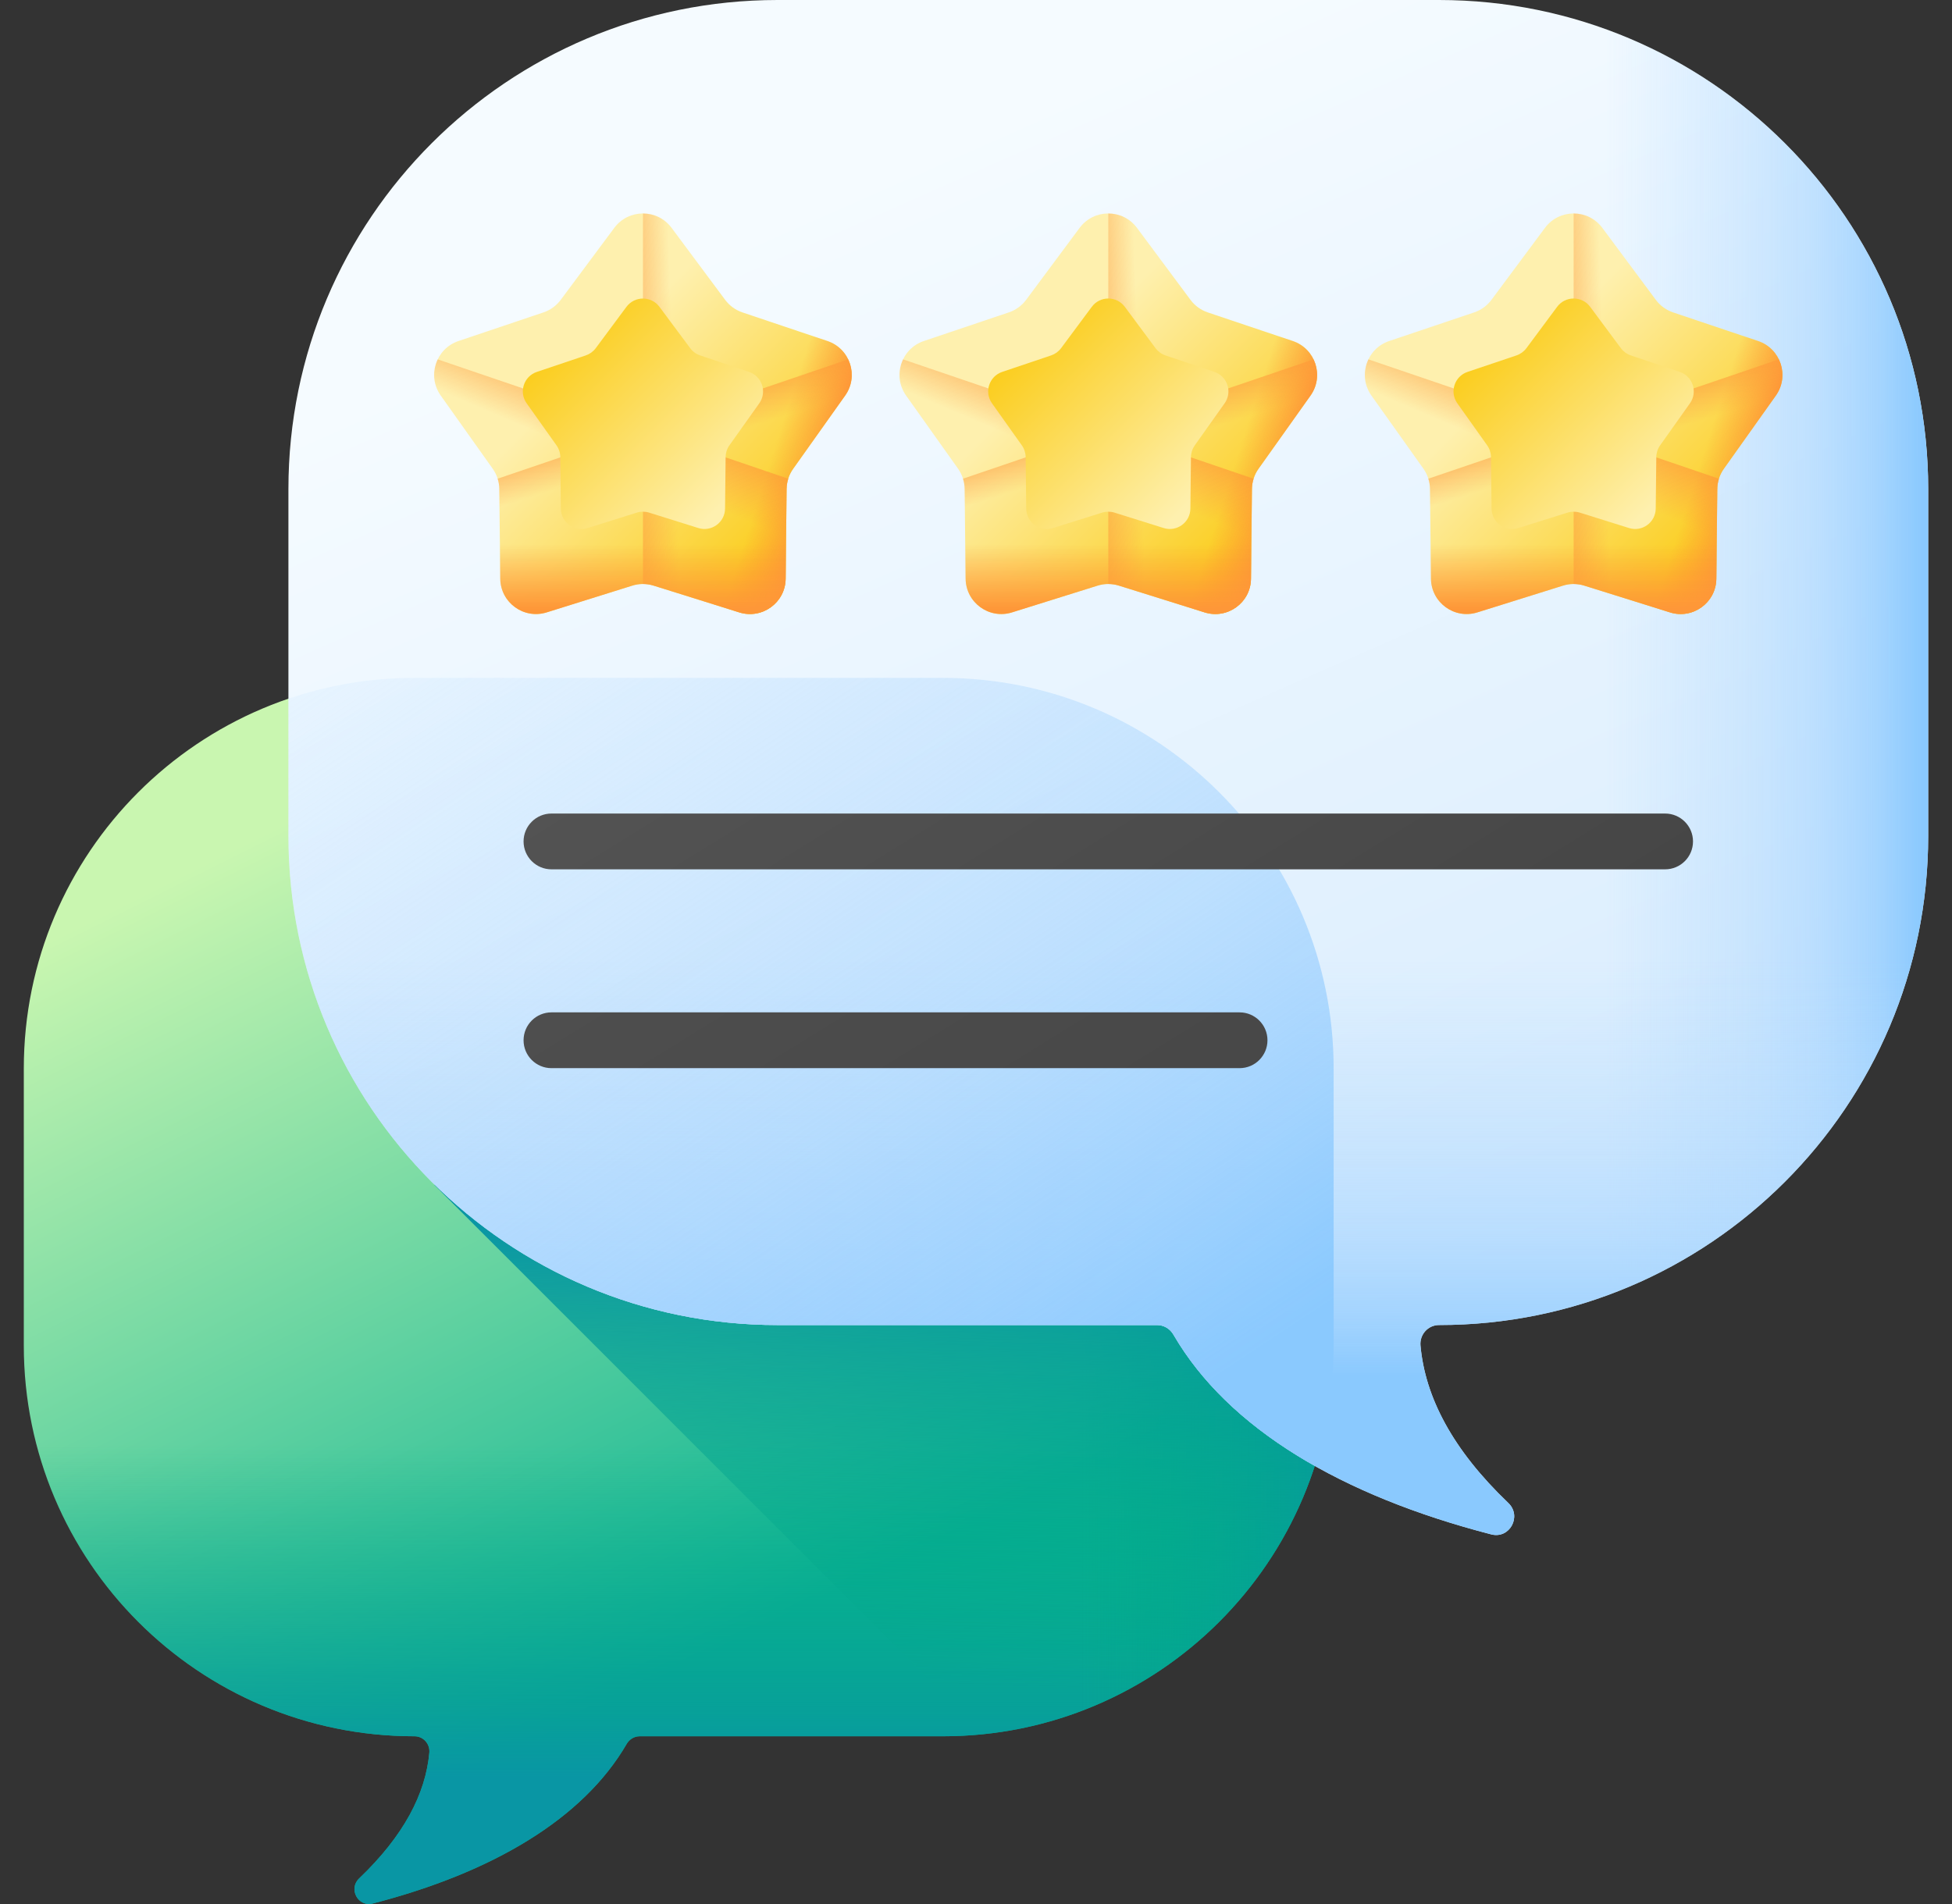 <svg width="41" height="40" viewBox="0 0 41 40" fill="none" xmlns="http://www.w3.org/2000/svg">
<rect x="0" y="0" width="41" height="40" fill="#333333" stroke="none"/>
<g clip-path="url(#clip0_4_7254)">
<path d="M8.707 14.241H19.805C24.337 14.241 28.012 17.915 28.012 22.448V28.269C28.012 32.802 24.337 36.476 19.805 36.476H13.435C13.322 36.476 13.22 36.539 13.163 36.637C12.246 38.216 10.337 39.342 7.83 39.989C7.52 40.069 7.312 39.683 7.544 39.462C8.48 38.568 8.94 37.685 9.018 36.82C9.034 36.636 8.892 36.476 8.707 36.476C4.174 36.476 0.5 32.802 0.5 28.269V22.448C0.5 17.915 4.174 14.241 8.707 14.241Z" fill="url(#paint0_linear_4_7254)"/>
<path d="M0.5 22.583V28.269C0.5 32.802 4.174 36.476 8.707 36.476C8.892 36.476 9.034 36.636 9.018 36.82C8.94 37.685 8.48 38.568 7.544 39.462C7.312 39.683 7.52 40.069 7.83 39.989C10.337 39.341 12.246 38.216 13.163 36.636C13.22 36.539 13.322 36.476 13.435 36.476H19.805C24.337 36.476 28.012 32.802 28.012 28.269V22.583H0.5Z" fill="url(#paint1_linear_4_7254)"/>
<path d="M19.805 14.241H13.027V36.852C13.074 36.781 13.121 36.709 13.163 36.636C13.22 36.539 13.322 36.476 13.435 36.476H19.805C24.337 36.476 28.012 32.802 28.012 28.269V22.448C28.012 17.915 24.337 14.241 19.805 14.241Z" fill="url(#paint2_linear_4_7254)"/>
<path d="M9.118 24.889L20.66 36.432C24.791 36.004 28.012 32.513 28.012 28.269V24.889H9.118Z" fill="url(#paint3_linear_4_7254)"/>
<path d="M30.225 0H16.332C10.658 0 6.058 4.6 6.058 10.274V17.562C6.058 23.237 10.658 27.837 16.332 27.837H24.306C24.448 27.837 24.576 27.915 24.647 28.038C25.795 30.015 28.184 31.424 31.323 32.235C31.711 32.335 31.971 31.852 31.681 31.575C30.509 30.456 29.933 29.35 29.836 28.267C29.816 28.037 29.994 27.837 30.225 27.837C35.9 27.837 40.5 23.237 40.5 17.562V10.274C40.5 4.6 35.9 0 30.225 0Z" fill="url(#paint4_linear_4_7254)"/>
<path d="M30.225 0H21.008V27.837H24.306C24.448 27.837 24.576 27.915 24.647 28.038C25.795 30.015 28.184 31.424 31.323 32.235C31.711 32.335 31.971 31.852 31.681 31.575C30.509 30.456 29.933 29.35 29.836 28.267C29.816 28.037 29.994 27.837 30.225 27.837C35.9 27.837 40.5 23.237 40.5 17.562V10.274C40.5 4.6 35.9 0 30.225 0Z" fill="url(#paint5_linear_4_7254)"/>
<path d="M40.5 10.443V17.562C40.5 23.237 35.9 27.837 30.225 27.837C29.994 27.837 29.816 28.037 29.836 28.267C29.933 29.35 30.509 30.456 31.681 31.575C31.971 31.852 31.711 32.335 31.323 32.235C28.184 31.424 25.795 30.015 24.647 28.038C24.576 27.915 24.448 27.837 24.306 27.837H16.332C10.658 27.837 6.058 23.237 6.058 17.562V10.443H40.5Z" fill="url(#paint6_linear_4_7254)"/>
<path d="M28.012 22.448C28.012 17.915 24.337 14.241 19.805 14.241H8.707C7.78 14.241 6.889 14.395 6.058 14.678V17.562C6.058 23.237 10.658 27.837 16.332 27.837H24.306C24.448 27.837 24.576 27.915 24.647 28.038C25.283 29.133 26.3 30.054 27.615 30.795C27.872 30 28.012 29.151 28.012 28.269V22.448Z" fill="url(#paint7_linear_4_7254)"/>
<path d="M34.974 17.091H11.583C11.26 17.091 10.997 17.354 10.997 17.677C10.997 18.001 11.26 18.263 11.583 18.263H34.974C35.298 18.263 35.56 18.001 35.56 17.677C35.56 17.354 35.298 17.091 34.974 17.091Z" fill="url(#paint8_linear_4_7254)"/>
<path d="M26.036 21.268H11.583C11.26 21.268 10.997 21.53 10.997 21.854C10.997 22.178 11.26 22.44 11.583 22.44H26.036C26.359 22.44 26.622 22.178 26.622 21.854C26.622 21.53 26.359 21.268 26.036 21.268Z" fill="url(#paint9_linear_4_7254)"/>
<path d="M13.729 12.303L15.526 12.865C16.007 13.016 16.497 12.66 16.502 12.157L16.522 10.273C16.524 10.12 16.572 9.971 16.661 9.847L17.751 8.311C18.043 7.901 17.856 7.325 17.379 7.164L15.594 6.563C15.449 6.514 15.322 6.422 15.231 6.299L14.107 4.788C13.807 4.383 13.202 4.383 12.902 4.788L11.778 6.299C11.687 6.422 11.56 6.514 11.415 6.563L9.631 7.164C9.153 7.325 8.966 7.901 9.258 8.311L10.348 9.846C10.437 9.971 10.486 10.12 10.487 10.273L10.508 12.156C10.513 12.66 11.002 13.016 11.483 12.865L13.28 12.303C13.426 12.257 13.583 12.257 13.729 12.303Z" fill="url(#paint10_linear_4_7254)"/>
<path d="M9.194 7.55C9.081 7.785 9.09 8.075 9.258 8.311L10.348 9.846C10.437 9.971 10.486 10.12 10.487 10.273L10.507 12.156C10.513 12.66 11.002 13.016 11.483 12.865L13.28 12.303C13.426 12.257 13.583 12.257 13.729 12.303L15.526 12.865C16.007 13.016 16.497 12.66 16.502 12.156L16.522 10.273C16.523 10.2 16.535 10.127 16.557 10.057L9.194 7.55Z" fill="url(#paint11_linear_4_7254)"/>
<path d="M17.816 7.55C17.928 7.785 17.919 8.075 17.752 8.311L16.661 9.846C16.572 9.971 16.524 10.12 16.522 10.273L16.502 12.156C16.497 12.66 16.007 13.016 15.527 12.865L13.729 12.303C13.583 12.257 13.427 12.257 13.28 12.303L11.483 12.865C11.003 13.016 10.513 12.66 10.508 12.156L10.487 10.273C10.487 10.2 10.475 10.127 10.453 10.057L17.816 7.55Z" fill="url(#paint12_linear_4_7254)"/>
<path d="M17.379 7.164L15.594 6.563C15.449 6.514 15.322 6.422 15.231 6.299L14.108 4.788C13.957 4.586 13.731 4.485 13.505 4.485V12.268C13.58 12.268 13.656 12.28 13.729 12.303L15.526 12.865C16.007 13.016 16.497 12.66 16.502 12.157L16.522 10.273C16.524 10.12 16.572 9.971 16.661 9.847L17.751 8.311C18.043 7.901 17.856 7.325 17.379 7.164Z" fill="url(#paint13_linear_4_7254)"/>
<path d="M17.379 7.164L15.594 6.563C15.449 6.514 15.322 6.422 15.231 6.299L14.108 4.788C13.957 4.586 13.731 4.485 13.505 4.485V12.268C13.58 12.268 13.656 12.28 13.729 12.303L15.526 12.865C16.007 13.016 16.497 12.66 16.502 12.157L16.522 10.273C16.524 10.12 16.572 9.971 16.661 9.847L17.751 8.311C18.043 7.901 17.856 7.325 17.379 7.164Z" fill="url(#paint14_linear_4_7254)"/>
<path d="M10.456 10.069C10.475 10.135 10.486 10.204 10.487 10.273L10.507 12.156C10.513 12.66 11.002 13.016 11.483 12.865L13.28 12.303C13.426 12.257 13.583 12.257 13.729 12.303L15.526 12.865C16.007 13.016 16.496 12.66 16.502 12.156L16.522 10.273C16.523 10.204 16.534 10.135 16.553 10.069H10.456Z" fill="url(#paint15_linear_4_7254)"/>
<path d="M13.634 10.769L14.668 11.093C14.944 11.18 15.226 10.975 15.229 10.685L15.241 9.602C15.242 9.514 15.269 9.428 15.32 9.356L15.948 8.473C16.115 8.237 16.008 7.906 15.733 7.813L14.707 7.467C14.623 7.439 14.55 7.386 14.498 7.316L13.851 6.446C13.679 6.214 13.331 6.214 13.158 6.446L12.512 7.316C12.459 7.386 12.386 7.439 12.303 7.467L11.276 7.813C11.001 7.906 10.894 8.237 11.062 8.473L11.689 9.356C11.74 9.428 11.768 9.514 11.769 9.602L11.78 10.685C11.784 10.975 12.065 11.18 12.342 11.093L13.376 10.769C13.46 10.743 13.55 10.743 13.634 10.769Z" fill="url(#paint16_linear_4_7254)"/>
<path d="M23.503 12.303L25.3 12.865C25.781 13.016 26.271 12.66 26.276 12.157L26.296 10.273C26.298 10.12 26.346 9.971 26.435 9.847L27.526 8.311C27.817 7.901 27.63 7.325 27.153 7.164L25.368 6.563C25.223 6.514 25.096 6.422 25.005 6.299L23.882 4.788C23.581 4.383 22.976 4.383 22.676 4.788L21.553 6.299C21.461 6.422 21.335 6.514 21.189 6.563L19.405 7.164C18.928 7.325 18.741 7.901 19.032 8.311L20.123 9.846C20.211 9.971 20.26 10.12 20.261 10.273L20.282 12.156C20.287 12.66 20.777 13.016 21.257 12.865L23.054 12.303C23.201 12.257 23.357 12.257 23.503 12.303Z" fill="url(#paint17_linear_4_7254)"/>
<path d="M18.968 7.55C18.855 7.785 18.865 8.075 19.032 8.311L20.123 9.846C20.211 9.971 20.26 10.12 20.261 10.273L20.282 12.156C20.287 12.66 20.777 13.016 21.257 12.865L23.054 12.303C23.201 12.257 23.357 12.257 23.503 12.303L25.3 12.865C25.781 13.016 26.271 12.66 26.276 12.156L26.296 10.273C26.297 10.2 26.309 10.127 26.331 10.057L18.968 7.55Z" fill="url(#paint18_linear_4_7254)"/>
<path d="M27.59 7.55C27.703 7.785 27.693 8.075 27.526 8.311L26.435 9.846C26.347 9.971 26.298 10.12 26.297 10.273L26.276 12.156C26.271 12.66 25.781 13.016 25.301 12.865L23.503 12.303C23.357 12.257 23.201 12.257 23.055 12.303L21.257 12.865C20.777 13.016 20.287 12.66 20.282 12.156L20.262 10.273C20.261 10.2 20.249 10.127 20.227 10.057L27.59 7.55Z" fill="url(#paint19_linear_4_7254)"/>
<path d="M27.153 7.164L25.368 6.563C25.223 6.514 25.096 6.422 25.005 6.299L23.882 4.788C23.732 4.586 23.505 4.485 23.279 4.485V12.268C23.355 12.268 23.43 12.28 23.503 12.303L25.301 12.865C25.781 13.016 26.271 12.66 26.276 12.157L26.296 10.273C26.298 10.12 26.346 9.971 26.435 9.847L27.526 8.311C27.817 7.901 27.63 7.325 27.153 7.164Z" fill="url(#paint20_linear_4_7254)"/>
<path d="M27.153 7.164L25.368 6.563C25.223 6.514 25.096 6.422 25.005 6.299L23.882 4.788C23.732 4.586 23.505 4.485 23.279 4.485V12.268C23.355 12.268 23.43 12.28 23.503 12.303L25.301 12.865C25.781 13.016 26.271 12.66 26.276 12.157L26.296 10.273C26.298 10.12 26.346 9.971 26.435 9.847L27.526 8.311C27.817 7.901 27.63 7.325 27.153 7.164Z" fill="url(#paint21_linear_4_7254)"/>
<path d="M20.23 10.069C20.25 10.135 20.261 10.204 20.261 10.273L20.282 12.156C20.287 12.66 20.777 13.016 21.257 12.865L23.054 12.303C23.201 12.257 23.357 12.257 23.503 12.303L25.3 12.865C25.781 13.016 26.271 12.66 26.276 12.156L26.296 10.273C26.297 10.204 26.308 10.135 26.327 10.069H20.23Z" fill="url(#paint22_linear_4_7254)"/>
<path d="M23.408 10.769L24.442 11.093C24.718 11.18 25 10.975 25.003 10.685L25.015 9.602C25.016 9.514 25.044 9.428 25.095 9.356L25.722 8.473C25.89 8.237 25.782 7.906 25.508 7.813L24.481 7.467C24.397 7.439 24.325 7.386 24.272 7.316L23.626 6.446C23.453 6.213 23.105 6.213 22.932 6.446L22.286 7.316C22.233 7.386 22.16 7.439 22.077 7.467L21.05 7.813C20.776 7.906 20.668 8.237 20.836 8.473L21.463 9.356C21.514 9.428 21.542 9.514 21.543 9.602L21.555 10.685C21.558 10.975 21.839 11.18 22.116 11.093L23.15 10.769C23.234 10.743 23.324 10.743 23.408 10.769Z" fill="url(#paint23_linear_4_7254)"/>
<path d="M33.277 12.303L35.075 12.865C35.555 13.016 36.045 12.66 36.05 12.157L36.07 10.273C36.072 10.12 36.12 9.971 36.209 9.847L37.3 8.311C37.591 7.901 37.404 7.325 36.927 7.164L35.142 6.563C34.997 6.514 34.87 6.422 34.779 6.299L33.656 4.788C33.355 4.383 32.75 4.383 32.45 4.788L31.327 6.299C31.235 6.422 31.109 6.514 30.964 6.563L29.179 7.164C28.702 7.325 28.515 7.901 28.806 8.311L29.897 9.846C29.985 9.971 30.034 10.12 30.035 10.273L30.056 12.156C30.061 12.66 30.551 13.016 31.031 12.865L32.828 12.303C32.975 12.257 33.131 12.257 33.277 12.303Z" fill="url(#paint24_linear_4_7254)"/>
<path d="M28.742 7.55C28.629 7.785 28.639 8.075 28.806 8.311L29.897 9.846C29.985 9.971 30.034 10.12 30.035 10.273L30.056 12.156C30.061 12.66 30.551 13.016 31.031 12.865L32.828 12.303C32.974 12.257 33.131 12.257 33.277 12.303L35.075 12.865C35.555 13.016 36.045 12.66 36.05 12.156L36.07 10.273C36.071 10.2 36.083 10.127 36.105 10.057L28.742 7.55Z" fill="url(#paint25_linear_4_7254)"/>
<path d="M37.364 7.55C37.477 7.785 37.467 8.075 37.3 8.311L36.209 9.846C36.121 9.971 36.072 10.12 36.071 10.273L36.05 12.156C36.045 12.66 35.555 13.016 35.075 12.865L33.278 12.303C33.131 12.257 32.975 12.257 32.829 12.303L31.031 12.865C30.551 13.016 30.061 12.66 30.056 12.156L30.036 10.273C30.035 10.2 30.023 10.127 30.001 10.057L37.364 7.55Z" fill="url(#paint26_linear_4_7254)"/>
<path d="M36.927 7.164L35.142 6.563C34.997 6.514 34.871 6.422 34.779 6.299L33.656 4.788C33.506 4.586 33.279 4.485 33.053 4.485V12.268C33.129 12.268 33.204 12.28 33.277 12.303L35.075 12.865C35.555 13.016 36.045 12.66 36.05 12.157L36.071 10.273C36.072 10.12 36.121 9.971 36.209 9.847L37.3 8.311C37.591 7.901 37.404 7.325 36.927 7.164Z" fill="url(#paint27_linear_4_7254)"/>
<path d="M36.927 7.164L35.142 6.563C34.997 6.514 34.871 6.422 34.779 6.299L33.656 4.788C33.506 4.586 33.279 4.485 33.053 4.485V12.268C33.129 12.268 33.204 12.28 33.277 12.303L35.075 12.865C35.555 13.016 36.045 12.66 36.05 12.157L36.071 10.273C36.072 10.12 36.121 9.971 36.209 9.847L37.3 8.311C37.591 7.901 37.404 7.325 36.927 7.164Z" fill="url(#paint28_linear_4_7254)"/>
<path d="M30.004 10.069C30.024 10.135 30.035 10.204 30.035 10.273L30.056 12.156C30.061 12.66 30.551 13.016 31.031 12.865L32.828 12.303C32.974 12.257 33.131 12.257 33.277 12.303L35.075 12.865C35.555 13.016 36.045 12.66 36.05 12.156L36.07 10.273C36.071 10.204 36.082 10.135 36.102 10.069H30.004Z" fill="url(#paint29_linear_4_7254)"/>
<path d="M33.182 10.769L34.216 11.093C34.492 11.18 34.774 10.975 34.777 10.685L34.789 9.602C34.79 9.514 34.818 9.428 34.869 9.356L35.496 8.473C35.664 8.237 35.556 7.906 35.282 7.813L34.255 7.467C34.171 7.439 34.099 7.386 34.046 7.316L33.4 6.446C33.227 6.213 32.879 6.213 32.706 6.446L32.06 7.316C32.007 7.386 31.934 7.439 31.851 7.467L30.824 7.813C30.55 7.906 30.442 8.237 30.61 8.473L31.237 9.356C31.288 9.428 31.316 9.514 31.317 9.602L31.329 10.685C31.332 10.975 31.613 11.18 31.89 11.093L32.924 10.769C33.008 10.743 33.098 10.743 33.182 10.769Z" fill="url(#paint30_linear_4_7254)"/>
</g>
<defs>
<linearGradient id="paint0_linear_4_7254" x1="9.375" y1="15.597" x2="18.144" y2="33.136" gradientUnits="userSpaceOnUse">
<stop stop-color="#C9F6B0"/>
<stop offset="1" stop-color="#0BB494"/>
</linearGradient>
<linearGradient id="paint1_linear_4_7254" x1="14.256" y1="30.34" x2="14.256" y2="37.328" gradientUnits="userSpaceOnUse">
<stop stop-color="#00A887" stop-opacity="0"/>
<stop offset="0.36" stop-color="#01A58C" stop-opacity="0.36"/>
<stop offset="0.794" stop-color="#069C9A" stop-opacity="0.795"/>
<stop offset="1" stop-color="#0996A4"/>
</linearGradient>
<linearGradient id="paint2_linear_4_7254" x1="22.724" y1="25.546" x2="28.066" y2="25.546" gradientUnits="userSpaceOnUse">
<stop stop-color="#00A887" stop-opacity="0"/>
<stop offset="0.36" stop-color="#01A58C" stop-opacity="0.36"/>
<stop offset="0.794" stop-color="#069C9A" stop-opacity="0.795"/>
<stop offset="1" stop-color="#0996A4"/>
</linearGradient>
<linearGradient id="paint3_linear_4_7254" x1="18.313" y1="35.333" x2="18.582" y2="26.039" gradientUnits="userSpaceOnUse">
<stop stop-color="#00A887" stop-opacity="0"/>
<stop offset="0.36" stop-color="#01A58C" stop-opacity="0.36"/>
<stop offset="0.794" stop-color="#069C9A" stop-opacity="0.795"/>
<stop offset="1" stop-color="#0996A4"/>
</linearGradient>
<linearGradient id="paint4_linear_4_7254" x1="18.647" y1="3.443" x2="29.507" y2="28.004" gradientUnits="userSpaceOnUse">
<stop stop-color="#F5FBFF"/>
<stop offset="1" stop-color="#D8ECFE"/>
</linearGradient>
<linearGradient id="paint5_linear_4_7254" x1="33.706" y1="16.124" x2="40.393" y2="16.124" gradientUnits="userSpaceOnUse">
<stop stop-color="#B3DAFE" stop-opacity="0"/>
<stop offset="0.431" stop-color="#B1D9FE" stop-opacity="0.432"/>
<stop offset="0.666" stop-color="#A9D6FE" stop-opacity="0.666"/>
<stop offset="0.852" stop-color="#9BD0FE" stop-opacity="0.852"/>
<stop offset="1" stop-color="#8AC9FE"/>
</linearGradient>
<linearGradient id="paint6_linear_4_7254" x1="23.279" y1="20.155" x2="23.279" y2="28.903" gradientUnits="userSpaceOnUse">
<stop stop-color="#B3DAFE" stop-opacity="0"/>
<stop offset="0.431" stop-color="#B1D9FE" stop-opacity="0.432"/>
<stop offset="0.666" stop-color="#A9D6FE" stop-opacity="0.666"/>
<stop offset="0.852" stop-color="#9BD0FE" stop-opacity="0.852"/>
<stop offset="1" stop-color="#8AC9FE"/>
</linearGradient>
<linearGradient id="paint7_linear_4_7254" x1="9.139" y1="8.358" x2="23.591" y2="30.245" gradientUnits="userSpaceOnUse">
<stop stop-color="#B3DAFE" stop-opacity="0"/>
<stop offset="0.431" stop-color="#B1D9FE" stop-opacity="0.432"/>
<stop offset="0.666" stop-color="#A9D6FE" stop-opacity="0.666"/>
<stop offset="0.852" stop-color="#9BD0FE" stop-opacity="0.852"/>
<stop offset="1" stop-color="#8AC9FE"/>
</linearGradient>
<linearGradient id="paint8_linear_4_7254" x1="15.77" y1="5.503" x2="27.892" y2="25.157" gradientUnits="userSpaceOnUse">
<stop stop-color="#5A5A5A"/>
<stop offset="1" stop-color="#444444"/>
</linearGradient>
<linearGradient id="paint9_linear_4_7254" x1="8.051" y1="4.41" x2="23.572" y2="29.575" gradientUnits="userSpaceOnUse">
<stop stop-color="#5A5A5A"/>
<stop offset="1" stop-color="#444444"/>
</linearGradient>
<linearGradient id="paint10_linear_4_7254" x1="12.111" y1="7.924" x2="16.841" y2="12.654" gradientUnits="userSpaceOnUse">
<stop stop-color="#FEF0AE"/>
<stop offset="1" stop-color="#FAC600"/>
</linearGradient>
<linearGradient id="paint11_linear_4_7254" x1="12.911" y1="9.777" x2="13.602" y2="8.153" gradientUnits="userSpaceOnUse">
<stop stop-color="#FE9738" stop-opacity="0"/>
<stop offset="1" stop-color="#FE9738"/>
</linearGradient>
<linearGradient id="paint12_linear_4_7254" x1="14.041" y1="9.52" x2="13.653" y2="8.307" gradientUnits="userSpaceOnUse">
<stop stop-color="#FE9738" stop-opacity="0"/>
<stop offset="1" stop-color="#FE9738"/>
</linearGradient>
<linearGradient id="paint13_linear_4_7254" x1="14.164" y1="8.708" x2="12.693" y2="8.756" gradientUnits="userSpaceOnUse">
<stop stop-color="#FE9738" stop-opacity="0"/>
<stop offset="1" stop-color="#FE9738"/>
</linearGradient>
<linearGradient id="paint14_linear_4_7254" x1="16.316" y1="9.264" x2="17.386" y2="9.609" gradientUnits="userSpaceOnUse">
<stop stop-color="#FE9738" stop-opacity="0"/>
<stop offset="1" stop-color="#FE9738"/>
</linearGradient>
<linearGradient id="paint15_linear_4_7254" x1="13.505" y1="11.433" x2="13.505" y2="12.794" gradientUnits="userSpaceOnUse">
<stop stop-color="#FE9738" stop-opacity="0"/>
<stop offset="1" stop-color="#FE9738"/>
</linearGradient>
<linearGradient id="paint16_linear_4_7254" x1="15.119" y1="10.667" x2="11.002" y2="6.55" gradientUnits="userSpaceOnUse">
<stop stop-color="#FEF0AE"/>
<stop offset="1" stop-color="#FAC600"/>
</linearGradient>
<linearGradient id="paint17_linear_4_7254" x1="21.885" y1="7.924" x2="26.615" y2="12.654" gradientUnits="userSpaceOnUse">
<stop stop-color="#FEF0AE"/>
<stop offset="1" stop-color="#FAC600"/>
</linearGradient>
<linearGradient id="paint18_linear_4_7254" x1="22.686" y1="9.777" x2="23.376" y2="8.153" gradientUnits="userSpaceOnUse">
<stop stop-color="#FE9738" stop-opacity="0"/>
<stop offset="1" stop-color="#FE9738"/>
</linearGradient>
<linearGradient id="paint19_linear_4_7254" x1="23.815" y1="9.52" x2="23.427" y2="8.307" gradientUnits="userSpaceOnUse">
<stop stop-color="#FE9738" stop-opacity="0"/>
<stop offset="1" stop-color="#FE9738"/>
</linearGradient>
<linearGradient id="paint20_linear_4_7254" x1="23.939" y1="8.708" x2="22.467" y2="8.756" gradientUnits="userSpaceOnUse">
<stop stop-color="#FE9738" stop-opacity="0"/>
<stop offset="1" stop-color="#FE9738"/>
</linearGradient>
<linearGradient id="paint21_linear_4_7254" x1="26.09" y1="9.264" x2="27.161" y2="9.609" gradientUnits="userSpaceOnUse">
<stop stop-color="#FE9738" stop-opacity="0"/>
<stop offset="1" stop-color="#FE9738"/>
</linearGradient>
<linearGradient id="paint22_linear_4_7254" x1="23.279" y1="11.433" x2="23.279" y2="12.794" gradientUnits="userSpaceOnUse">
<stop stop-color="#FE9738" stop-opacity="0"/>
<stop offset="1" stop-color="#FE9738"/>
</linearGradient>
<linearGradient id="paint23_linear_4_7254" x1="24.893" y1="10.667" x2="20.776" y2="6.55" gradientUnits="userSpaceOnUse">
<stop stop-color="#FEF0AE"/>
<stop offset="1" stop-color="#FAC600"/>
</linearGradient>
<linearGradient id="paint24_linear_4_7254" x1="31.659" y1="7.924" x2="36.389" y2="12.654" gradientUnits="userSpaceOnUse">
<stop stop-color="#FEF0AE"/>
<stop offset="1" stop-color="#FAC600"/>
</linearGradient>
<linearGradient id="paint25_linear_4_7254" x1="32.46" y1="9.777" x2="33.15" y2="8.153" gradientUnits="userSpaceOnUse">
<stop stop-color="#FE9738" stop-opacity="0"/>
<stop offset="1" stop-color="#FE9738"/>
</linearGradient>
<linearGradient id="paint26_linear_4_7254" x1="33.589" y1="9.52" x2="33.201" y2="8.307" gradientUnits="userSpaceOnUse">
<stop stop-color="#FE9738" stop-opacity="0"/>
<stop offset="1" stop-color="#FE9738"/>
</linearGradient>
<linearGradient id="paint27_linear_4_7254" x1="33.713" y1="8.708" x2="32.241" y2="8.756" gradientUnits="userSpaceOnUse">
<stop stop-color="#FE9738" stop-opacity="0"/>
<stop offset="1" stop-color="#FE9738"/>
</linearGradient>
<linearGradient id="paint28_linear_4_7254" x1="35.864" y1="9.264" x2="36.935" y2="9.609" gradientUnits="userSpaceOnUse">
<stop stop-color="#FE9738" stop-opacity="0"/>
<stop offset="1" stop-color="#FE9738"/>
</linearGradient>
<linearGradient id="paint29_linear_4_7254" x1="33.053" y1="11.433" x2="33.053" y2="12.794" gradientUnits="userSpaceOnUse">
<stop stop-color="#FE9738" stop-opacity="0"/>
<stop offset="1" stop-color="#FE9738"/>
</linearGradient>
<linearGradient id="paint30_linear_4_7254" x1="34.668" y1="10.667" x2="30.551" y2="6.55" gradientUnits="userSpaceOnUse">
<stop stop-color="#FEF0AE"/>
<stop offset="1" stop-color="#FAC600"/>
</linearGradient>
<clipPath id="clip0_4_7254">
<rect width="40" height="40" fill="white" transform="translate(0.5)"/>
</clipPath>
</defs>
</svg>
